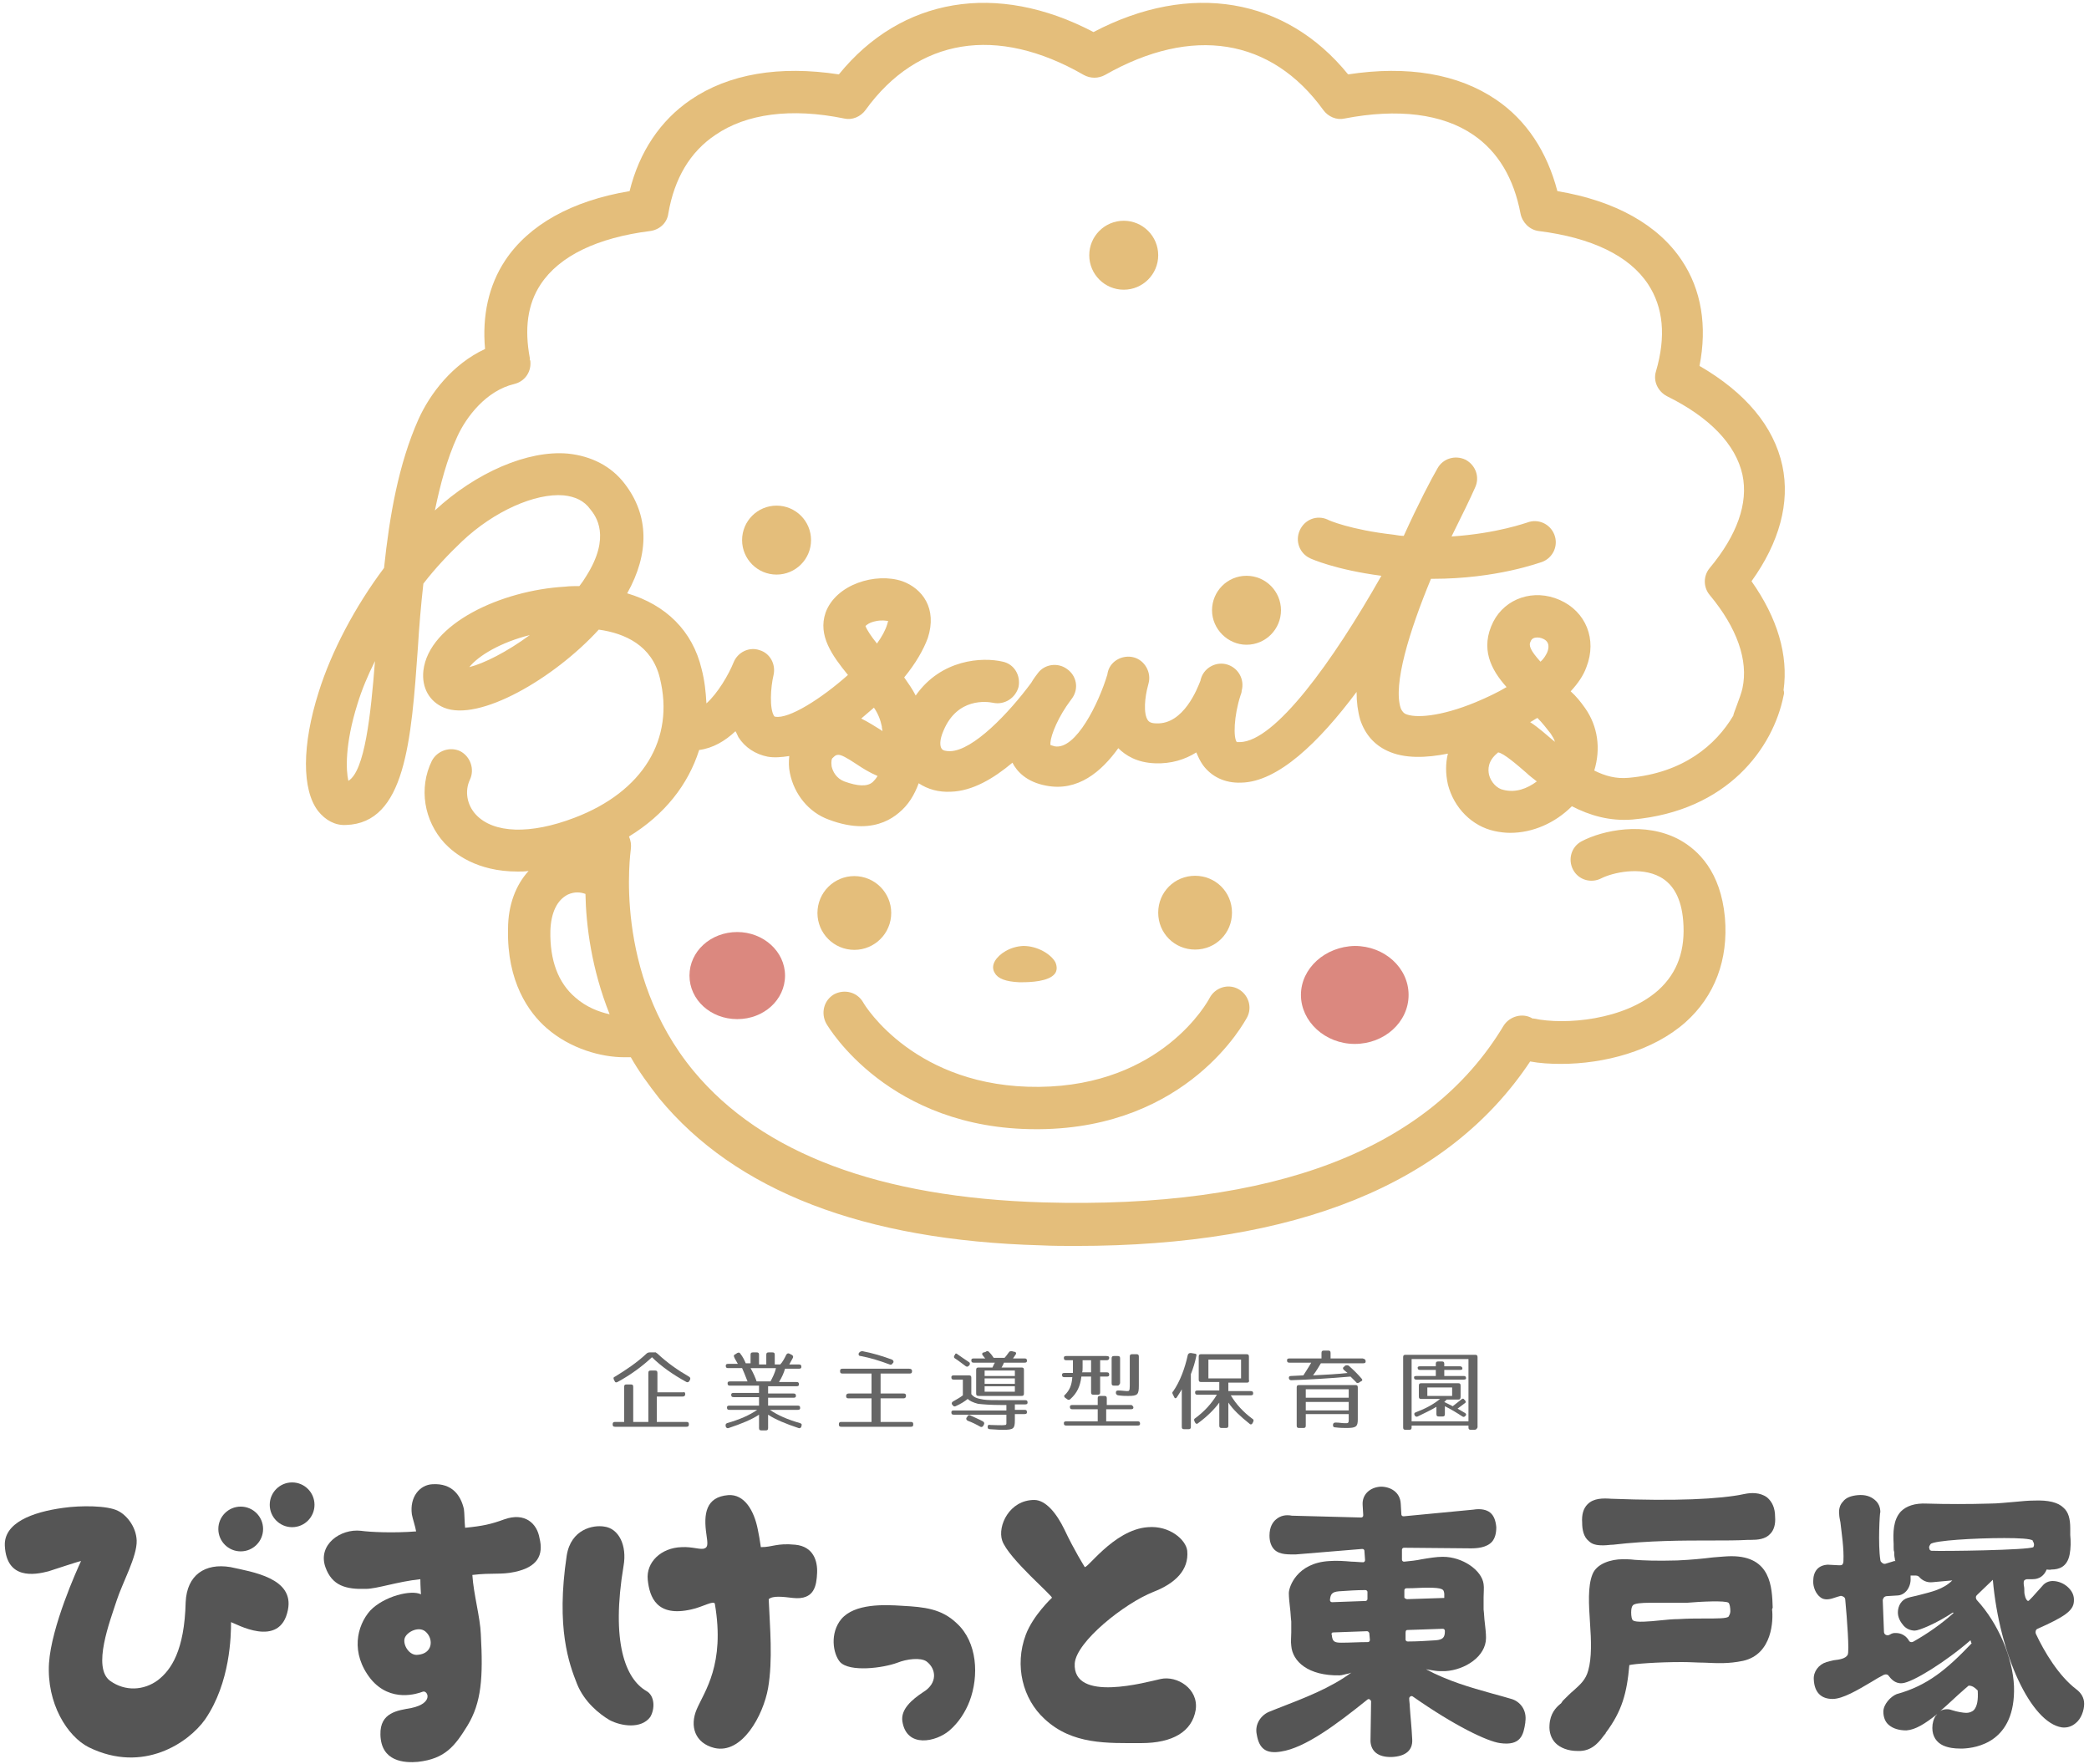<?xml version="1.0" encoding="utf-8"?>
<!-- Generator: Adobe Illustrator 25.1.0, SVG Export Plug-In . SVG Version: 6.00 Build 0)  -->
<svg version="1.1" id="レイヤー_1" xmlns="http://www.w3.org/2000/svg" xmlns:xlink="http://www.w3.org/1999/xlink" x="0px"
	 y="0px" viewBox="0 0 345.4 291.7" style="enable-background:new 0 0 345.4 291.7;" xml:space="preserve">
<style type="text/css">
	.st0{fill:#E4BE7B;}
	.st1{fill:#DB887F;}
	.st2{fill:#666666;}
	.st3{fill:#555555;}
</style>
<g>
	<g>
		<path class="st0" d="M289.6,96.1c4.6-6.4,6.4-13,5.1-19.1c-1.4-6.5-6.1-12.1-13.7-16.5c1.3-6.6,0.3-12.6-2.9-17.4
			c-3.9-5.9-11-9.9-20.6-11.5c-1.7-6.5-5.1-11.7-10.1-15.1c-6.3-4.3-14.7-5.7-24.5-4.2c-10.3-12.7-26.1-15.4-42.1-7
			c-16-8.4-31.8-5.7-42.1,7c-9.8-1.5-18.2-0.1-24.5,4.2c-5,3.4-8.5,8.6-10.1,15.1c-9.6,1.6-16.7,5.6-20.6,11.5
			c-2.7,4.1-3.8,9.1-3.3,14.6c-5.4,2.5-9.1,7.4-11,11.6c-3.3,7.4-4.8,16-5.7,24.6c-4.8,6.4-8.7,13.8-10.8,20.5
			c-2.8,8.8-2.8,16.2-0.1,19.7c1.2,1.5,2.8,2.4,4.6,2.3C67,136.1,68,122.6,69.1,107c0.2-3.4,0.5-6.9,0.9-10.5c2-2.6,4.2-4.9,6.4-7
			c5.3-5,12.1-8,16.8-7.6c1.9,0.2,3.4,0.9,4.4,2.3c0.9,1.1,3.5,4.5-0.7,11.1c-0.3,0.5-0.7,1.1-1.1,1.6c-0.8,0-1.6,0-2.4,0.1
			c-10.5,0.6-22.5,6.1-23.4,13.9c-0.3,2.8,1,5.1,3.4,6.1c5.8,2.4,18.2-4.8,25.6-12.9c4.3,0.6,8.8,2.6,10.1,8
			c2.5,10.1-2.8,18.8-14.1,23.1c-7.3,2.8-13.4,2.6-16.3-0.5c-1.5-1.6-1.9-3.9-1-5.8c0.8-1.7,0.1-3.8-1.6-4.7
			c-1.7-0.8-3.8-0.1-4.7,1.6c-2.2,4.5-1.3,9.9,2.1,13.6c1.6,1.7,5.3,4.7,12.1,4.7c0.6,0,1.2,0,1.8-0.1c-2.1,2.3-3.4,5.6-3.4,9.6
			c-0.2,8.7,3.4,13.8,6.4,16.4c3.9,3.4,9,4.8,12.8,4.8c0.4,0,0.7,0,1.1,0c1.3,2.3,2.9,4.5,4.7,6.8c12.6,15.3,33.8,23.5,63.1,24.3
			c2,0.1,3.9,0.1,5.8,0.1c36.4,0,61.6-10.2,75.1-30.5c1.6,0.3,3.3,0.4,5.1,0.4c7.1,0,15.2-2.1,20.6-6.9c4.8-4.3,7.1-10.3,6.5-17.3
			c-0.7-7.6-4.4-11.1-7.4-12.8c-5.8-3.2-12.9-1.6-16.3,0.2c-1.7,0.9-2.3,3-1.4,4.7c0.9,1.7,3,2.3,4.7,1.4c1.8-0.9,6.4-2,9.7-0.2
			c2.2,1.2,3.5,3.6,3.8,7.2c0.4,4.8-0.9,8.6-4.1,11.5c-5.6,5-15.5,5.8-20.6,4.7c-0.1,0-0.1,0-0.2,0c-1.6-1-3.8-0.4-4.8,1.2
			c-12.3,20.5-38,30.3-76.1,29.2c-27.1-0.8-46.5-8.1-57.8-21.7c-13.5-16.3-10.4-36.4-10.4-36.7c0.1-0.7,0-1.4-0.3-2.1
			c5.9-3.6,9.8-8.6,11.6-14.3c2.3-0.3,4.3-1.5,6-3.1c0.2,0.3,0.3,0.6,0.5,1c1.1,1.7,2.8,2.8,4.8,3.2c1.1,0.2,2.3,0.1,3.6-0.1
			c-0.1,0.9-0.1,1.9,0.1,2.8c0.7,3.5,3.1,6.5,6.4,7.7c2.1,0.8,3.9,1.1,5.4,1.1c2.9,0,4.9-1.1,6.2-2.2c1.6-1.3,2.6-3,3.3-4.9
			c1.5,1,3.3,1.5,5.3,1.4c3.6-0.1,7.1-2.2,10.2-4.8c0.7,1.4,2.3,3.2,5.6,3.8c5.2,1,9.1-2.3,11.9-6.2c1.2,1.2,3.1,2.4,6.1,2.5
			c2.6,0.1,4.9-0.6,6.8-1.8c0.3,0.7,0.6,1.4,1.1,2.1c1.4,1.9,3.6,3,6.3,2.9c6.1-0.1,12.9-6.7,19.1-15c0,1.7,0.2,3.2,0.6,4.6
			c0.8,2.4,2.3,4.1,4.4,5.1c2.9,1.4,6.6,1.2,10.1,0.5c-0.4,1.6-0.4,3.3,0,5.1c1,3.9,4,6.9,7.7,7.7c0.9,0.2,1.8,0.3,2.6,0.3
			c3.7,0,7.4-1.6,10.2-4.4c2.9,1.5,6.2,2.5,10,2.2c15.8-1.4,23.3-11.9,25-20.5c0.1-0.3,0.1-0.6,0-0.9
			C295.7,108.3,293.9,102.2,289.6,96.1z M57.6,129.1c-0.4-1.7-0.6-6,1.5-12.7c0.7-2.3,1.7-4.7,2.9-7.1
			C61.3,118.3,60.3,127.5,57.6,129.1z M77.6,110.3c1.5-1.9,5.2-4.1,10-5.3C83.8,107.8,80,109.7,77.6,110.3z M95.1,164.9
			c-2.8-2.4-4.2-6.1-4.1-11c0.1-3,1.1-5.1,2.9-6c1.1-0.5,2.1-0.4,2.9-0.1c0.1,5.2,1,12.4,4,19.9C99,167.3,96.9,166.5,95.1,164.9z
			 M144.3,129.3c-0.9,0.8-2.5,0.7-4.7-0.1c-1.3-0.5-1.9-1.6-2.1-2.5c-0.1-0.8,0-1.3,0.2-1.4c0.3-0.3,0.5-0.5,0.9-0.5
			c0.5,0,1.3,0.4,3.1,1.6c0.9,0.6,2,1.3,3.4,1.9C144.8,128.8,144.5,129.1,144.3,129.3z M145.5,120.6c-0.8-0.5-1.9-1.2-3.1-1.8
			c0.7-0.6,1.4-1.2,2.1-1.8c0.7,1,1.1,2.1,1.3,3.1c0,0.3,0.1,0.5,0.1,0.8C145.8,120.8,145.7,120.7,145.5,120.6z M146.7,103.2
			c-0.3,1-0.9,2.1-1.7,3.2c-0.9-1.1-1.7-2.3-1.9-2.9c0.2-0.2,0.7-0.6,1.7-0.8c0.9-0.2,1.7-0.1,2.1,0
			C146.8,102.7,146.8,102.9,146.7,103.2z M248.6,130.6c-1.1-0.2-2.1-1.3-2.4-2.5c-0.2-0.9-0.2-2.3,1.4-3.6c0.1-0.1,0.1-0.1,0.1-0.1
			c0.9,0.1,3.2,2.1,4.7,3.4c0.5,0.5,1.1,0.9,1.7,1.4C252.5,130.4,250.6,131.1,248.6,130.6z M256.9,122.5c-1.2-1-2.5-2.2-3.9-3.1
			c0.4-0.2,0.8-0.5,1.2-0.7c0.8,0.8,1.5,1.7,2.2,2.6c0.3,0.5,0.6,0.9,0.7,1.4C257,122.6,257,122.5,256.9,122.5z M253.1,106
			c0.2-0.5,0.7-0.6,1.1-0.6c0.5,0,0.9,0.2,0.9,0.2c1.2,0.5,1,1.6,0.7,2.3c-0.2,0.4-0.5,1-1.1,1.5C253,107.5,252.7,106.7,253.1,106z
			 M269.3,128.6c-2.1,0.2-3.9-0.3-5.7-1.2c1.1-3.6,0.6-7.3-1.5-10.3c-0.7-1-1.5-2-2.4-2.8c1.2-1.3,2.1-2.6,2.6-4
			c1.8-4.6-0.1-9.2-4.4-11.1c-4.3-1.9-9-0.3-11,3.6c-2.2,4.4-0.4,7.9,2.2,10.8c-1.5,0.9-3.2,1.7-5.1,2.5c-5.8,2.4-10.1,2.7-11.7,1.9
			c-0.1-0.1-0.4-0.2-0.7-0.9c-1.3-3.9,1.4-12.7,5-21.4c0.1,0,0.2,0,0.3,0c10.6,0,17.7-2.7,18.1-2.8c1.8-0.7,2.7-2.7,2-4.5
			c-0.7-1.8-2.7-2.7-4.5-2c-0.1,0-4.9,1.8-12.5,2.3c1.8-3.6,3.2-6.5,3.9-8.1c0.8-1.7,0.1-3.7-1.6-4.6c-1.7-0.8-3.7-0.2-4.6,1.4
			c-1,1.7-3.2,5.9-5.6,11.2c-0.5,0-1.1-0.1-1.7-0.2c-7.1-0.8-10.8-2.4-10.9-2.5c-1.8-0.8-3.8,0-4.6,1.8c-0.8,1.8,0,3.8,1.7,4.6
			c0.2,0.1,4.2,1.9,11.8,2.9c-8.1,14.3-17.6,27.4-23.4,27.5c0,0,0,0-0.1,0c-0.3,0-0.4,0-0.4,0c-0.6-0.7-0.5-4.3,0.6-7.7
			c0.1-0.3,0.2-0.5,0.2-0.8c0.5-1.8-0.5-3.7-2.3-4.3c-1.8-0.6-3.8,0.4-4.4,2.2c0,0.1-0.1,0.2-0.1,0.4c-0.5,1.3-2.8,7.3-7.3,7.1
			c-1.1,0-1.3-0.4-1.4-0.5c-0.8-1.1-0.5-3.9,0-5.7c0-0.1,0.1-0.3,0.1-0.4c0.5-1.8-0.6-3.8-2.4-4.3c-1.8-0.5-3.8,0.5-4.3,2.3
			c0,0.1-0.1,0.3-0.1,0.5c-1.4,4.7-5.2,12.5-8.7,11.9c-0.4-0.1-0.6-0.2-0.7-0.2c-0.2-0.9,0.8-3.7,2.6-6.4c0.4-0.6,0.8-1.1,1-1.4
			c1.1-1.6,0.7-3.7-0.9-4.8c-1.5-1.1-3.7-0.8-4.8,0.7c-0.3,0.4-0.7,0.9-1.1,1.6c-3.7,5-9.6,11.2-13.4,11.3c-0.7,0-1.2-0.1-1.4-0.4
			c-0.3-0.4-0.4-1.4,0.3-3c2.3-5.5,7.2-4.8,8.2-4.6c1.9,0.4,3.7-0.8,4.2-2.6c0.4-1.9-0.7-3.8-2.6-4.2c-3.4-0.8-10.2-0.4-14.4,5.6
			c-0.5-1-1.2-2-1.9-3c1.9-2.3,3.2-4.6,3.9-6.5c1.6-4.9-0.9-8.2-4.2-9.4c-4.4-1.5-11,0.5-12.7,5.2c-1.3,3.8,1.1,7.1,3.7,10.3
			c-4.5,4-9.8,7.3-12,6.9c-0.1,0-0.1,0-0.2-0.1c-0.8-1.2-0.6-4.7-0.1-6.8c0.4-1.8-0.6-3.6-2.3-4.1c-1.7-0.6-3.6,0.3-4.3,2
			c-0.8,2-2.6,5.1-4.5,6.8c-0.1-1.9-0.3-3.8-0.8-5.7c-1.5-6.3-5.9-10.6-12.3-12.5c3.7-6.6,3.6-12.9-0.4-18.1c-2.2-2.9-5.5-4.6-9.4-5
			c-6.6-0.6-15.2,3.1-22,9.4c0.9-4.3,2-8.5,3.7-12.2c1.5-3.3,4.8-7.6,9.4-8.7c1.7-0.4,2.8-1.9,2.7-3.6c0,0,0,0,0,0
			c0-0.1,0-0.3-0.1-0.4c0-0.1,0-0.2,0-0.2c0,0,0,0,0-0.1c-0.9-4.8-0.4-8.9,1.8-12.2c3.1-4.7,9.4-7.7,18.1-8.8c1.5-0.2,2.8-1.3,3-2.9
			c1-5.8,3.6-10.2,7.8-13c5.1-3.5,12.5-4.5,21.3-2.7c1.3,0.3,2.7-0.3,3.5-1.4c8.6-11.9,21.7-14.1,36.1-5.8c1.1,0.6,2.4,0.6,3.5,0
			c14.4-8.2,27.5-6.1,36.1,5.8c0.8,1.1,2.2,1.7,3.5,1.4c8.8-1.7,16.2-0.8,21.3,2.7c4.1,2.8,6.7,7.2,7.8,13c0.3,1.5,1.5,2.7,3,2.9
			c8.8,1.1,15,4.1,18.1,8.8c2.5,3.8,3,8.6,1.3,14.4c-0.5,1.6,0.3,3.3,1.8,4.1c7.1,3.5,11.4,8,12.5,13c1,4.7-0.9,10-5.4,15.4
			c-1.1,1.3-1.1,3.2,0,4.5c4.5,5.4,6.4,10.8,5.4,15.4c-0.3,1.4-1.6,4.4-1.5,4.5C283.7,123.2,278.3,127.8,269.3,128.6z"/>
		<circle class="st0" cx="128.4" cy="89.3" r="5.7"/>
		<circle class="st0" cx="185.8" cy="42.2" r="5.7"/>
		<path class="st0" d="M206.1,95.2c-3.2,0-5.7,2.6-5.7,5.7s2.6,5.7,5.7,5.7c3.2,0,5.7-2.6,5.7-5.7S209.3,95.2,206.1,95.2z"/>
		
			<ellipse transform="matrix(9.853815e-02 -0.995 0.995 9.853815e-02 -22.811 276.674)" class="st0" cx="141.3" cy="150.9" rx="6.1" ry="6.1"/>
		<path class="st0" d="M203.7,150.9c0-3.4-2.7-6.1-6.1-6.1c-3.4,0-6.1,2.7-6.1,6.1c0,3.4,2.7,6.1,6.1,6.1
			C201,157,203.7,154.3,203.7,150.9z"/>
		<path class="st0" d="M171.3,186.7c0.2,0,0.3,0,0.5,0c24.7-0.2,34-17.8,34.4-18.5c0.9-1.7,0.2-3.8-1.5-4.7
			c-1.7-0.9-3.8-0.2-4.7,1.5c-0.3,0.6-7.9,14.5-28.2,14.7c-20.4,0.2-28.8-13.4-29.1-14c-1-1.7-3.1-2.2-4.8-1.3
			c-1.7,1-2.2,3.1-1.3,4.8C137,169.9,147,186.7,171.3,186.7z"/>
		<path class="st1" d="M215.1,164.5c0,4.4,4,8.1,8.9,8.1c4.9,0,8.9-3.6,8.9-8.1s-4-8.1-8.9-8.1C219.1,156.5,215.1,160.1,215.1,164.5
			z"/>
		<path class="st1" d="M121.9,154.1c-4.4,0-7.9,3.2-7.9,7.2c0,4,3.5,7.2,7.9,7.2c4.4,0,7.9-3.2,7.9-7.2
			C129.8,157.3,126.2,154.1,121.9,154.1z"/>
		<path class="st0" d="M168.5,162.4c0,0,0.2,0,0.5,0c1.3,0,4.4-0.1,5.4-1.4c0.4-0.5,0.4-1.2,0.1-1.9c-0.7-1.3-2.9-2.7-5.3-2.7
			c-2.2,0.1-4,1.3-4.7,2.5c-0.4,0.7-0.4,1.4,0,2l0,0C165,161.8,166.3,162.3,168.5,162.4z"/>
	</g>
	<g>
		<path class="st2" d="M108.7,223.8c1.6,1.5,3.3,2.7,5.2,3.8c0.2,0.1,0.3,0.3,0.2,0.5l-0.1,0.2c-0.1,0.2-0.3,0.3-0.5,0.2
			c-2.2-1.2-4.2-2.6-5.7-4.1c-1.6,1.5-3.5,2.9-5.7,4.1c-0.2,0.1-0.4,0.1-0.5-0.2l-0.1-0.2c-0.1-0.2-0.1-0.4,0.2-0.5
			c1.8-1.1,3.6-2.3,5.2-3.8c0.1-0.1,0.3-0.2,0.5-0.2h1.1C108.4,223.6,108.5,223.7,108.7,223.8z M113.3,230.5c0,0.2-0.1,0.4-0.4,0.4
			h-4.3v4.2h4.9c0.3,0,0.4,0.1,0.4,0.4s-0.1,0.4-0.4,0.4h-11.8c-0.3,0-0.4-0.1-0.4-0.4s0.1-0.4,0.4-0.4h1.5v-5.8
			c0-0.3,0.1-0.4,0.4-0.4h0.7c0.3,0,0.4,0.1,0.4,0.4v5.8h2.5V227c0-0.3,0.1-0.4,0.4-0.4h0.7c0.3,0,0.4,0.1,0.4,0.4v3.2h4.3
			C113.1,230.1,113.3,230.2,113.3,230.5z"/>
		<path class="st2" d="M130,224c0.1-0.2,0.3-0.3,0.5-0.2l0.4,0.2c0.2,0.1,0.3,0.3,0.2,0.5c-0.2,0.4-0.4,0.7-0.6,1.1h1.6
			c0.3,0,0.4,0.1,0.4,0.4c0,0.2-0.1,0.3-0.4,0.3h-2.3c-0.2,0.7-0.5,1.4-1,2.2h2.9c0.3,0,0.4,0.1,0.4,0.4c0,0.2-0.1,0.3-0.4,0.3H127
			v1.2h4.2c0.3,0,0.4,0.1,0.4,0.4c0,0.2-0.1,0.3-0.4,0.3H127v1.3h4.9c0.3,0,0.4,0.1,0.4,0.4c0,0.2-0.1,0.3-0.4,0.3h-4.6
			c1.3,0.9,2.9,1.6,5,2.2c0.3,0.1,0.3,0.3,0.2,0.5l0,0.1c-0.1,0.2-0.3,0.3-0.5,0.2c-2.1-0.7-3.8-1.4-5-2.2v2.2
			c0,0.3-0.1,0.4-0.4,0.4h-0.7c-0.3,0-0.4-0.1-0.4-0.4v-2.2c-1.2,0.8-2.9,1.5-5,2.2c-0.2,0.1-0.4,0-0.5-0.2l0-0.1
			c-0.1-0.2,0-0.4,0.2-0.5c2.1-0.6,3.7-1.3,5-2.2h-4.6c-0.3,0-0.4-0.1-0.4-0.4c0-0.2,0.1-0.3,0.4-0.3h4.9V231h-4.2
			c-0.3,0-0.4-0.1-0.4-0.4c0-0.2,0.1-0.3,0.4-0.3h4.2v-1.2h-4.8c-0.3,0-0.4-0.1-0.4-0.4c0-0.2,0.1-0.3,0.4-0.3h2.9
			c-0.4-1-0.7-1.8-0.9-2.2h-2.3c-0.3,0-0.4-0.1-0.4-0.4c0-0.2,0.1-0.3,0.4-0.3h1.6c-0.2-0.4-0.5-0.8-0.6-1.1
			c-0.1-0.2-0.1-0.4,0.2-0.5l0.3-0.2c0.2-0.1,0.4-0.1,0.5,0.1c0.4,0.5,0.7,1.1,0.9,1.6h0.8V224c0-0.3,0.1-0.4,0.4-0.4h0.6
			c0.3,0,0.4,0.1,0.4,0.4v1.6h1.2V224c0-0.3,0.1-0.4,0.4-0.4h0.6c0.3,0,0.4,0.1,0.4,0.4v1.6h0.9C129.4,225.2,129.7,224.6,130,224z
			 M125.1,228.4h2.3c0.3-0.6,0.7-1.3,0.9-2.2h-4.2C124.6,227.1,124.9,227.8,125.1,228.4z"/>
		<path class="st2" d="M150.8,226.7c0,0.3-0.1,0.4-0.4,0.4h-4.8v3.3h3.8c0.3,0,0.4,0.1,0.4,0.4c0,0.2-0.1,0.4-0.4,0.4h-3.8v3.9h5
			c0.3,0,0.4,0.1,0.4,0.4c0,0.3-0.1,0.4-0.4,0.4h-11.5c-0.3,0-0.4-0.1-0.4-0.4c0-0.3,0.1-0.4,0.4-0.4h5v-3.9h-3.8
			c-0.3,0-0.4-0.1-0.4-0.4c0-0.2,0.1-0.4,0.4-0.4h3.8v-3.3h-4.8c-0.3,0-0.4-0.1-0.4-0.4s0.1-0.4,0.4-0.4h11
			C150.6,226.3,150.8,226.4,150.8,226.7z M142.6,223.4c1.6,0.3,3.3,0.8,4.9,1.4c0.2,0.1,0.3,0.3,0.2,0.5l-0.1,0.1
			c-0.1,0.2-0.3,0.3-0.5,0.2c-1.6-0.6-3.2-1.1-4.8-1.4c-0.3,0-0.4-0.2-0.3-0.5l0,0C142.2,223.5,142.3,223.4,142.6,223.4z"/>
		<path class="st2" d="M162.6,231.4c0.7,0.1,1.6,0.1,2.9,0.1h4c0.3,0,0.4,0.1,0.4,0.4c0,0.2-0.1,0.3-0.4,0.3h-1.7v0.9h1.6
			c0.3,0,0.4,0.1,0.4,0.4c0,0.2-0.1,0.3-0.4,0.3h-1.6v1c0,1.4-0.2,1.6-1.9,1.6c-0.3,0-1,0-2.2-0.1c-0.3,0-0.4-0.1-0.4-0.4
			c0-0.2,0.1-0.4,0.4-0.3c0.7,0,2,0.1,2.5,0c0.2,0,0.2-0.2,0.2-0.3v-1.4h-8.7c-0.3,0-0.4-0.1-0.4-0.4c0-0.2,0.1-0.3,0.4-0.3h8.7
			v-0.9h-0.8c-1.8,0-3.1-0.1-3.9-0.2c-0.8-0.2-1.4-0.5-1.7-0.8c-0.5,0.4-1.1,0.8-2,1.2c-0.2,0.1-0.4,0-0.5-0.2l-0.1-0.1
			c-0.1-0.2,0-0.4,0.2-0.5c0.5-0.3,1.1-0.6,1.6-1v-2.6h-1.5c-0.3,0-0.4-0.1-0.4-0.4c0-0.2,0.1-0.3,0.4-0.3h2.5
			c0.3,0,0.4,0.1,0.4,0.4v2.7C161,231,161.4,231.2,162.6,231.4z M158.3,223.9c0.7,0.5,1.3,0.9,1.9,1.3c0.2,0.1,0.2,0.3,0.1,0.5
			l-0.1,0.1c-0.2,0.2-0.3,0.2-0.5,0.1c-0.7-0.5-1.3-1-1.8-1.3c-0.2-0.1-0.2-0.3-0.1-0.5l0.1-0.1
			C157.9,223.8,158.1,223.7,158.3,223.9z M160.4,234c0.8,0.4,1.6,0.7,2.1,1c0.2,0.1,0.3,0.3,0.2,0.5l-0.1,0.2
			c-0.1,0.2-0.3,0.3-0.5,0.2c-0.7-0.4-1.3-0.7-2.1-1c-0.2-0.1-0.3-0.3-0.2-0.5l0.1-0.1C160,234,160.2,233.9,160.4,234z M163.5,223.5
			c0.4,0.4,0.6,0.7,0.8,1h1.8c0.2-0.2,0.4-0.5,0.7-0.9c0.1-0.2,0.3-0.2,0.5-0.2l0.4,0.1c0.3,0,0.4,0.3,0.2,0.5
			c-0.1,0.2-0.3,0.4-0.4,0.6h1.9c0.3,0,0.4,0.1,0.4,0.4c0,0.2-0.1,0.3-0.4,0.3h-3.4c-0.1,0.2-0.1,0.3-0.4,0.8h3.3
			c0.3,0,0.4,0.1,0.4,0.4v3.9c0,0.3-0.1,0.4-0.4,0.4h-7.1c-0.3,0-0.4-0.1-0.4-0.4v-3.9c0-0.3,0.1-0.4,0.4-0.4h2.3
			c0.1-0.2,0.2-0.5,0.4-0.8H161c-0.3,0-0.4-0.1-0.4-0.4c0-0.2,0.1-0.3,0.4-0.3h1.9c-0.2-0.2-0.3-0.4-0.4-0.5
			c-0.2-0.2-0.1-0.5,0.2-0.5l0.3-0.1C163.2,223.3,163.4,223.4,163.5,223.5z M167.8,226.6h-5v0.9h5V226.6z M167.8,227.9h-5v0.9h5
			V227.9z M167.8,229.2h-5v0.9h5V229.2z"/>
		<path class="st2" d="M183.4,224.5c0,0.2-0.1,0.4-0.4,0.4h-1.1v2h1.1c0.3,0,0.4,0.1,0.4,0.4c0,0.2-0.1,0.3-0.4,0.3h-1.1v2.6
			c0,0.3-0.1,0.4-0.4,0.4h-0.7c-0.3,0-0.4-0.1-0.4-0.4v-2.6h-1.6c-0.2,1.6-0.7,2.7-1.8,3.7c-0.2,0.2-0.4,0.2-0.6,0l-0.3-0.2
			c-0.2-0.2-0.2-0.4,0-0.5c0.7-0.7,1.1-1.5,1.2-2.9h-1.3c-0.3,0-0.4-0.1-0.4-0.4c0-0.2,0.1-0.3,0.4-0.3h1.4c0-0.1,0-0.4,0-0.9v-1.2
			h-1.1c-0.3,0-0.4-0.1-0.4-0.4c0-0.2,0.1-0.3,0.4-0.3h6.6C183.3,224.2,183.4,224.3,183.4,224.5z M187.4,232.7
			c0,0.2-0.1,0.3-0.4,0.3h-4.1v2h5.2c0.3,0,0.4,0.1,0.4,0.4c0,0.2-0.1,0.3-0.4,0.3h-11.8c-0.3,0-0.4-0.1-0.4-0.4
			c0-0.2,0.1-0.3,0.4-0.3h5.2v-2h-4.2c-0.3,0-0.4-0.1-0.4-0.4c0-0.2,0.1-0.3,0.4-0.3h4.2v-1.1c0-0.3,0.1-0.4,0.4-0.4h0.7
			c0.3,0,0.4,0.1,0.4,0.4v1.1h4.1C187.2,232.4,187.4,232.5,187.4,232.7z M178.9,226.9h1.5v-2H179v1.2
			C179,226.5,179,226.8,178.9,226.9z M184.8,229.1h-0.6c-0.3,0-0.4-0.1-0.4-0.4v-4.1c0-0.3,0.1-0.4,0.4-0.4h0.6
			c0.3,0,0.4,0.1,0.4,0.4v4.1C185.1,228.9,185,229.1,184.8,229.1z M186.5,230.8c-0.4,0-0.9,0-1.6-0.1c-0.2,0-0.4-0.2-0.4-0.4
			c0-0.3,0.1-0.4,0.4-0.4c0.6,0,1.1,0.1,1.4,0.1c0.4,0,0.5,0,0.5-0.9v-4.8c0-0.3,0.1-0.4,0.4-0.4h0.7c0.3,0,0.4,0.1,0.4,0.4v4.8
			C188.3,230.6,188.1,230.8,186.5,230.8z"/>
		<path class="st2" d="M197.8,224.2c-0.2,1-0.5,2-0.9,3v8.7c0,0.3-0.1,0.4-0.4,0.4h-0.7c-0.3,0-0.4-0.1-0.4-0.4v-6.2
			c-0.2,0.4-0.5,0.8-0.8,1.3c-0.2,0.3-0.4,0.2-0.5-0.1l-0.2-0.4c-0.1-0.2-0.1-0.3,0.1-0.5c1.1-1.6,1.9-3.7,2.4-6
			c0.1-0.2,0.2-0.3,0.5-0.3l0.6,0.1C197.8,223.8,197.9,224,197.8,224.2z M206.2,228.6h-3.1v1.4h3.7c0.3,0,0.4,0.1,0.4,0.4
			c0,0.2-0.1,0.3-0.4,0.3h-3.3c0.9,1.5,2.1,2.8,3.6,3.9c0.2,0.1,0.2,0.3,0.1,0.5l-0.1,0.2c-0.1,0.2-0.3,0.3-0.5,0.1
			c-1.5-1.2-2.7-2.3-3.5-3.5v3.8c0,0.3-0.1,0.4-0.4,0.4H202c-0.3,0-0.4-0.1-0.4-0.4v-3.8c-0.8,1.1-2,2.3-3.5,3.4
			c-0.2,0.2-0.4,0.1-0.5-0.1l-0.1-0.2c-0.1-0.2-0.1-0.4,0.1-0.5c1.5-1.1,2.7-2.4,3.6-3.9H198c-0.3,0-0.4-0.1-0.4-0.4
			c0-0.2,0.1-0.3,0.4-0.3h3.6v-1.4h-3c-0.3,0-0.4-0.1-0.4-0.4v-3.8c0-0.3,0.1-0.4,0.4-0.4h7.5c0.3,0,0.4,0.1,0.4,0.4v3.8
			C206.6,228.5,206.4,228.6,206.2,228.6z M205.2,224.8h-5.4v3.1h5.4V224.8z"/>
		<path class="st2" d="M225.8,225.1c0,0.2-0.1,0.3-0.4,0.3h-7c-0.3,0.5-0.7,1.2-1.3,2c2-0.1,4-0.2,5.7-0.4c-0.2-0.2-0.4-0.3-0.6-0.5
			c-0.2-0.2-0.2-0.4,0-0.5l0.2-0.2c0.2-0.1,0.4-0.1,0.6,0c0.8,0.7,1.5,1.4,2.1,2.1c0.2,0.2,0.2,0.4-0.1,0.5l-0.3,0.2
			c-0.2,0.1-0.4,0.1-0.5-0.1l-0.9-0.9c-3.5,0.3-6.8,0.5-9.8,0.6c-0.2,0-0.4-0.1-0.4-0.4c0-0.2,0.1-0.3,0.4-0.3l2-0.1
			c0.3-0.5,0.8-1.2,1.3-2.1h-3.6c-0.3,0-0.4-0.1-0.4-0.4c0-0.2,0.1-0.3,0.4-0.3h5.3v-0.9c0-0.3,0.1-0.4,0.4-0.4h0.7
			c0.3,0,0.4,0.1,0.4,0.4v0.9h5.3C225.7,224.7,225.8,224.8,225.8,225.1z M222.6,236.1c-0.4,0-1,0-1.8-0.1c-0.3,0-0.4-0.1-0.4-0.4
			c0-0.2,0.1-0.4,0.4-0.4c0.7,0,1,0.1,1.4,0.1c0.6,0,0.8,0.1,0.8-0.5v-1h-7.1v1.9c0,0.3-0.1,0.4-0.4,0.4h-0.7
			c-0.3,0-0.4-0.1-0.4-0.4v-6.3c0-0.3,0.1-0.4,0.4-0.4h9.3c0.3,0,0.4,0.1,0.4,0.4v5.3C224.5,235.9,224.2,236.1,222.6,236.1z
			 M223,229.7h-7.1v1.4h7.1V229.7z M223,231.8h-7.1v1.4h7.1V231.8z"/>
		<path class="st2" d="M243.8,236.4h-0.6c-0.3,0-0.4-0.1-0.4-0.4v-0.3h-9.4v0.3c0,0.3-0.1,0.4-0.4,0.4h-0.6c-0.3,0-0.4-0.1-0.4-0.4
			v-11.6c0-0.3,0.1-0.4,0.4-0.4h11.5c0.3,0,0.4,0.1,0.4,0.4V236C244.2,236.2,244.1,236.4,243.8,236.4z M242.8,224.7h-9.4V235h9.4
			V224.7z M241.1,231.4h-1.9l-0.4,0.4c0.6,0.3,1.2,0.6,1.4,0.7c0.4-0.3,0.9-0.7,1.4-1.1c0.2-0.2,0.4-0.2,0.5,0l0.1,0.1
			c0.2,0.2,0.2,0.4,0,0.5c-0.4,0.3-0.8,0.6-1.2,0.9l1.2,0.7c0.2,0.1,0.3,0.3,0.1,0.5l0,0c-0.2,0.2-0.3,0.2-0.5,0.1
			c-0.9-0.6-1.9-1.2-2.9-1.7v1.3c0,0.3-0.1,0.4-0.4,0.4h-0.6c-0.3,0-0.4-0.1-0.4-0.4v-1.2c-0.8,0.5-1.9,1-3.1,1.6
			c-0.2,0.1-0.4,0-0.5-0.2c-0.1-0.2-0.1-0.4,0.2-0.5c1.6-0.6,2.9-1.3,4-2.2H235c-0.3,0-0.4-0.1-0.4-0.4v-1.8c0-0.3,0.1-0.4,0.4-0.4
			h6.1c0.3,0,0.4,0.1,0.4,0.4v1.8C241.5,231.3,241.4,231.4,241.1,231.4z M241.8,226.3c0,0.1-0.1,0.2-0.4,0.2h-2.6v1h3.2
			c0.3,0,0.4,0.1,0.4,0.4c0,0.1-0.1,0.2-0.4,0.2h-7.8c-0.3,0-0.4-0.1-0.4-0.4c0-0.1,0.1-0.2,0.4-0.2h3.2v-1h-2.6
			c-0.3,0-0.4-0.1-0.4-0.4c0-0.1,0.1-0.2,0.4-0.2h2.6v-0.4c0-0.3,0.1-0.4,0.4-0.4h0.6c0.3,0,0.4,0.1,0.4,0.4v0.4h2.6
			C241.6,225.9,241.8,226,241.8,226.3z M240.1,229.4H236v1.4h4.1V229.4z"/>
	</g>
	<g>
		<path class="st3" d="M249.9,280.9l-0.1,0.2l0,0L249.9,280.9c-1-0.3-2.1-0.6-3.2-0.9c-3.6-1-7.4-2.1-10.9-4c0.2,0,0.4,0.1,0.6,0.1
			c0.6,0.1,1.2,0.2,1.6,0.2l1,0c3.2-0.2,6.7-2.4,6.7-5.5c0-0.8-0.1-1.6-0.2-2.5c-0.1-0.7-0.1-1.4-0.2-2.2c0-0.7,0-1.3,0-2
			c0-0.8,0.1-1.6,0-2.2c-0.3-2.3-3.5-4.5-6.7-4.5c0,0-0.1,0-0.1,0c-1,0-2.2,0.2-3.4,0.4c-0.9,0.2-1.9,0.3-2.9,0.4
			c-0.1,0-0.2,0-0.3-0.1c-0.1-0.1-0.1-0.2-0.1-0.3l0-1.5c0-0.1,0-0.2,0.1-0.3c0.1-0.1,0.2-0.1,0.3-0.1c0,0,0,0,0,0l11,0.1
			c1,0,2.6-0.1,3.5-1.1c0.5-0.6,0.7-1.4,0.7-2.4c-0.1-1.1-0.4-1.9-1-2.4c-0.6-0.5-1.6-0.7-2.8-0.5l-11.5,1.1c-0.1,0-0.2,0-0.3-0.1
			c-0.1-0.1-0.1-0.2-0.1-0.3l-0.1-1.7c-0.1-1.9-1.7-2.8-3.3-2.8c-1.8,0.1-3.1,1.3-3,3l0.1,1.7c0,0.1,0,0.2-0.1,0.3
			c-0.1,0.1-0.2,0.1-0.3,0.1l-11.4-0.3c-1-0.2-1.9,0-2.6,0.6c-0.5,0.4-1.1,1.2-1.1,2.7c0,1,0.3,1.8,0.8,2.3c0.9,0.9,2.4,0.8,3.6,0.8
			l10.9-0.9c0.1,0,0.2,0,0.3,0.1c0.1,0.1,0.1,0.2,0.1,0.3l0.1,1.4c0,0.1,0,0.2-0.1,0.3c-0.1,0.1-0.2,0.1-0.2,0.1
			c-0.6,0-1.3-0.1-1.9-0.1c-1.2-0.1-2.5-0.2-3.7-0.1c-5.4,0.3-6.7,4.3-6.7,5.3c0,0.7,0.1,1.6,0.2,2.5c0.1,0.7,0.1,1.4,0.2,2.2
			c0,0.6,0,1.2,0,1.8c0,0.8-0.1,1.5,0,2.2c0.2,2.6,2.8,5,8,4.9c0.4,0,0.9-0.2,1.5-0.3c0.2-0.1,0.4-0.1,0.5-0.2
			c-3.5,2.6-7.7,4.2-12.6,6.1l-1,0.4c-1.3,0.5-2.5,2-2.1,3.8c0.4,2.4,1.6,3.2,4,2.8c4-0.6,9.2-4.5,14.3-8.6c0.1-0.1,0.3-0.1,0.4,0
			c0.1,0.1,0.2,0.2,0.2,0.3l-0.1,6.6c0.1,1.7,1.3,2.6,3.3,2.6c0.1,0,0.2,0,0.2,0c2.3-0.1,3.5-1.1,3.4-2.9c-0.1-2.1-0.3-3.8-0.4-5.4
			c0-0.5-0.1-0.9-0.1-1.4c0-0.1,0.1-0.3,0.2-0.3c0.1-0.1,0.3-0.1,0.4,0c7,4.9,12.3,7.4,14.4,7.7c3.5,0.5,3.9-1.4,4.2-3.4l0-0.1
			C252.5,282.7,251.3,281.3,249.9,280.9z M232.2,264.1l0-1.1c0-0.1,0-0.2,0.1-0.3c0.1-0.1,0.2-0.1,0.3-0.1c1.4,0,2.4-0.1,3.3-0.1
			c2.8,0,2.8,0.3,2.9,1c0,0.2,0,0.4,0,0.7l-6.1,0.2c-0.1,0-0.2,0-0.3-0.1C232.3,264.3,232.2,264.2,232.2,264.1z M232.7,269.5
			l5.8-0.2c0.1,0,0.2,0,0.3,0.1c0.1,0.1,0.1,0.2,0.1,0.3c0,1-0.3,1.4-1.5,1.5c-1.5,0.1-3.1,0.2-4.6,0.2c-0.1,0-0.2,0-0.3-0.1
			c-0.1-0.1-0.1-0.2-0.1-0.2l0-1.1C232.4,269.6,232.5,269.5,232.7,269.5z M220.2,270c0.1-0.1,0.2-0.1,0.3-0.1l5.5-0.2c0,0,0,0,0,0
			c0.2,0,0.3,0.1,0.4,0.3l0.1,1.1c0,0.1,0,0.2-0.1,0.3c-0.1,0.1-0.2,0.1-0.3,0.1c-1.4,0-2.9,0.1-4.3,0.1c-1.2,0-1.5-0.2-1.6-1.3
			C220.1,270.2,220.2,270.1,220.2,270z M226,264.6c-0.1,0.1-0.2,0.1-0.2,0.1l-5.5,0.2c-0.1,0-0.2,0-0.3-0.1
			c-0.1-0.1-0.1-0.2-0.1-0.3c0.1-0.9,0.3-1.3,1.5-1.4c1.5-0.1,2.9-0.2,4.3-0.2c0.1,0,0.2,0,0.3,0.1c0.1,0.1,0.1,0.2,0.1,0.2l0,1.1
			C226.1,264.4,226.1,264.5,226,264.6z"/>
		<g>
			<path class="st3" d="M292.2,247.6c-1.2-0.9-2.7-0.8-3.7-0.6c-4.2,0.9-11.6,1.2-22.1,0.8c-1.4-0.1-2.9-0.1-3.9,0.9
				c-0.7,0.7-1,1.7-0.9,3.1c0,1,0.2,2.3,1.1,3c0.5,0.5,1.2,0.7,2.2,0.7c0.1,0,0.2,0,0.3,0c0.5,0,1-0.1,1.5-0.1
				c6-0.7,11.6-0.7,16.2-0.7l0.2,0c2.2,0,4.2,0,5.9-0.1c0.2,0,0.3,0,0.4,0l0.1,0c1.1,0,2.4-0.1,3.2-1c0.6-0.6,0.9-1.6,0.8-2.8
				C293.5,249.3,293,248.3,292.2,247.6z"/>
			<path class="st3" d="M293.1,265.8c-0.1-3.4-0.3-8.5-6.8-8.5c0,0-0.1,0-0.1,0c-0.7,0-1.7,0.1-3,0.2c-1.6,0.2-3.6,0.4-5.9,0.5
				c-3.5,0.1-5.5,0-7-0.1c-0.8-0.1-1.4-0.1-2-0.1c-1.9,0-4.3,0.7-5,2.5c-0.8,2-0.6,5-0.4,8.1c0.2,2.8,0.3,5.7-0.3,7.8
				c-0.4,1.5-1.3,2.3-2.3,3.2c-0.6,0.5-1.2,1.1-1.9,1.8l-0.2,0.3c-0.1,0.1-0.1,0.2-0.2,0.2l-0.1,0.1c-0.6,0.5-1.6,1.5-1.7,3.4
				c-0.1,1.2,0.3,2.3,1,3c0.8,0.8,2.1,1.3,3.6,1.3c0.1,0,0.2,0,0.3,0c0.1,0,0.2,0,0.2,0c2.2-0.1,3.3-1.8,4-2.7l0,0
				c0.1-0.1,0.2-0.2,0.2-0.3c2.7-3.6,3.5-6.6,3.9-11.2c0.8-0.2,4.6-0.5,8.7-0.5c1.4,0,2.6,0.1,3.7,0.1c2.2,0.1,4,0.2,6.4-0.3
				c4.9-1.1,5-6.8,4.8-8.5L293.1,265.8z M286.1,266.4c0,0.4-0.2,0.7-0.3,0.9c-0.4,0.3-1.7,0.3-4.2,0.3c-1.1,0-2.5,0-4.1,0.1
				c-0.9,0-1.9,0.1-2.9,0.2c-1.9,0.2-4.2,0.4-4.6,0c-0.2-0.1-0.3-0.7-0.3-1.3c0-0.6,0.1-1,0.3-1.2c0.3-0.3,1.4-0.4,2.8-0.4
				c0.5,0,1,0,1.6,0c1.3,0,2.6,0,3.9,0l0.6,0c2.3-0.2,6.4-0.4,6.9,0C286,265.2,286.1,265.8,286.1,266.4z"/>
		</g>
		<path class="st3" d="M343.3,279.3c-2.9-2.2-5.3-6.2-6.7-9.2c-0.1-0.3,0-0.7,0.3-0.8c4.5-2,5.9-3,6-4.5c0.1-1.1-0.4-1.8-0.9-2.3
			c-0.7-0.7-1.7-1.1-2.6-1.1c-0.7,0-1.3,0.3-1.7,0.8c-0.2,0.2-0.5,0.6-0.9,1c-0.5,0.6-1,1.1-1.3,1.4c-0.1,0.1-0.2,0.1-0.2,0.1
			c-0.2-0.1-0.4-0.4-0.5-0.9c-0.1-0.3-0.1-0.7-0.1-1.1c0-0.3-0.1-0.6-0.1-0.9c0-0.2,0-0.4,0.1-0.5c0.1-0.1,0.3-0.2,0.5-0.2l0.9,0
			c1.1,0,1.9-0.6,2.3-1.6c0.2,0,0.5,0.1,0.8,0c1.2,0,2.6-0.4,3-2.5c0.2-1,0.2-2.2,0.1-3.2c0-0.4,0-0.8,0-1.1c0-1.6-0.3-2.7-1.1-3.4
			c-0.9-0.9-2.5-1.3-4.9-1.2c-0.9,0-2,0.1-3,0.2c-1.4,0.1-2.9,0.3-4.4,0.3c-3.3,0.1-7.1,0.1-10.3,0c-2-0.1-3.4,0.4-4.3,1.3
			c-1.3,1.4-1.3,3.5-1.2,5.4l0,0.5c0,0.3,0,0.6,0.1,0.8l0,0.1c0,0.3,0,0.6,0.1,1c0,0.1,0,0.3,0.1,0.4c-0.1,0-0.1,0-0.2,0l-1.3,0.4
			c-0.2,0.1-0.5,0.1-0.7-0.1c-0.1-0.1-0.3-0.2-0.3-0.5c-0.4-2.5-0.1-7.9,0-7.9c0-0.8-0.3-1.5-0.9-2c-0.7-0.6-1.6-0.9-2.8-0.8
			c-1.1,0.1-2,0.4-2.5,1.1c-0.5,0.5-0.7,1.3-0.6,2.1c0,0.3,0.1,0.8,0.2,1.3c0.2,1.8,0.6,4.3,0.5,6.4c0,0.3-0.1,0.5-0.2,0.6
			c-0.1,0.1-0.3,0.1-0.5,0.1l-1.9-0.1c-1.6,0.1-2.4,1.1-2.4,2.8c0,0.9,0.4,2,1.2,2.6c0.5,0.4,1.2,0.4,1.9,0.2
			c0.9-0.3,1.3-0.4,1.3-0.4c0.2-0.1,0.4,0,0.6,0.1c0.2,0.1,0.3,0.3,0.3,0.5c0.3,3.2,0.7,8.6,0.4,9.1c-0.3,0.6-1.3,0.8-2.3,0.9
			c-0.4,0.1-0.9,0.2-1.2,0.3c-1.3,0.4-2.2,1.6-2.1,2.9c0.1,2.1,1.2,3.2,3.1,3.2c0,0,0,0,0,0c1.7,0,4.2-1.5,6.4-2.8
			c0.8-0.5,1.5-0.9,2.1-1.2c0.3-0.1,0.6-0.1,0.8,0.2c0.3,0.4,1,1.3,2.2,1.2c1.7-0.1,7.3-3.6,11.3-7.1c0.1,0.2,0.1,0.4,0.2,0.5
			c-4.1,4.3-7.3,7-12.4,8.4c-1,0.4-2.2,1.7-2.2,2.9c0,0.9,0.3,1.7,0.9,2.2c0.7,0.6,1.7,0.9,2.9,0.9c1.5-0.1,3.1-1.1,5.1-2.7
			c-0.1,0.1-0.1,0.2-0.2,0.2c-0.4,0.6-0.6,1.3-0.6,2.1c0,1.4,0.7,2.4,1.8,2.9c0.9,0.4,1.9,0.5,2.7,0.5c0.2,0,0.4,0,0.6,0
			c2.1-0.1,8.7-1,8.4-10.3c-0.2-4.7-2.6-10.4-6.1-14.2c-0.1-0.1-0.2-0.3-0.2-0.5c0-0.2,0.1-0.3,0.2-0.4c0.7-0.7,1.9-1.8,2.6-2.5
			c1.1,12.4,6.3,23.6,11.4,24.4c0.8,0.1,1.6-0.1,2.3-0.7c0.9-0.7,1.4-2.1,1.4-3.2C344.6,280.7,344.1,279.9,343.3,279.3z M327,279.5
			c0.1,1.6-0.1,2.6-0.6,3.2c-0.4,0.4-0.9,0.5-1.3,0.5c-0.5,0-1.6-0.2-2.2-0.4c-0.3-0.1-0.6-0.2-0.9-0.2c0,0,0,0-0.1,0
			c-0.4,0-0.8,0.1-1.1,0.3c1.2-1,2.5-2.3,4-3.6l0.7-0.6C326.1,278.7,326.5,279,327,279.5z M319,256c-0.1-0.2,0-0.4,0.2-0.7
			c0.5-0.6,7.4-1,12.2-1c2.4,0,4.3,0.1,4.7,0.4l0,0.1c0,0,0.4,0.5,0.1,1c-0.9,0.5-14.9,0.7-16.9,0.6C319.1,256.3,319,256.2,319,256z
			 M315.9,260.9c0-0.1,0-0.3,0-0.4c0.3,0,0.6,0,0.9,0c0.2,0,0.4,0.1,0.5,0.2c0.5,0.6,1.3,1,2.2,0.9l3.3-0.3
			c-1.5,1.5-3.5,1.9-5.4,2.4c-0.7,0.2-1.4,0.3-2,0.5c-1,0.3-1.6,1.3-1.6,2.4c0,0.7,0.3,1.4,0.8,2c0.5,0.7,1.3,1,2,1
			c0.7,0,3.6-1.2,6.3-3c0,0,0,0,0.1,0.1c-2,1.8-4.3,3.4-6.6,4.7c-0.3,0.2-0.7,0.1-0.8-0.2c-0.5-0.8-1.3-1.2-2.1-1.2c0,0-0.1,0-0.1,0
			c-0.3,0-0.5,0-1,0.3c-0.2,0.1-0.4,0.1-0.6,0c-0.2-0.1-0.3-0.3-0.3-0.5l-0.2-5.2c0-0.2,0.1-0.3,0.2-0.5c0.1-0.1,0.3-0.2,0.5-0.2
			l1.6-0.1C315.1,263.8,316,262.3,315.9,260.9z"/>
		<path class="st3" d="M85.1,259.9c-2.3,0.5-3.7,0.1-7,0.5c0.2,3.2,1.3,7,1.4,9.8c0.4,7.2,0.1,11.3-2.2,15.1c-2.1,3.4-3.7,5.5-8.2,6
			c-2.2,0.2-6.1,0-6.2-4.5c-0.1-3.7,2.9-4,5.1-4.4c3.8-0.8,2.7-3,1.9-2.7c-0.8,0.3-5.3,1.9-8.6-2.1c-3.4-4.3-2.3-8.8-0.1-11.3
			c2.3-2.4,6.8-3.5,8.4-2.7c0,0-0.1-1.5-0.1-2.5c-3.8,0.4-7.2,1.6-9,1.6c-3.3,0.1-5.6-0.5-6.7-3.6c-1.3-3.7,2.5-6.4,5.9-6
			c1.4,0.2,5.2,0.4,9.1,0.1c-0.1-0.7-0.6-2.2-0.7-2.8c-0.4-2.9,1.3-4.9,3.4-5c3.3-0.2,4.7,1.9,5.2,4.1c0.1,0.6,0.1,2.2,0.2,3.1
			c3-0.3,4.3-0.6,6.5-1.4c3.4-1.2,5.4,0.7,5.8,3.1C89.9,257.1,88.9,259.1,85.1,259.9z M70.5,269.9c-1.1-1.2-3.3-0.1-3.6,1
			c-0.3,1.1,0.8,2.9,2.2,2.7C71.5,273.4,71.7,271.1,70.5,269.9z"/>
		<path class="st3" d="M160.3,281.3c-0.7,1.8-1.8,3.5-3.3,4.8c-2.2,1.9-7.1,3-7.8-1.5c-0.3-2,1.6-3.6,3.4-4.8
			c2.5-1.5,2.2-3.9,0.6-5.1c-1-0.7-3.3-0.4-4.8,0.2c-2.4,0.9-7.9,1.6-9.5-0.1c-1.2-1.4-1.7-4.8,0.2-7.1c2.2-2.6,7.1-2.4,10.1-2.2
			c3.7,0.2,6.5,0.5,9,2.9C161.6,271.5,161.9,277.1,160.3,281.3z"/>
		<path class="st3" d="M173.9,264.2c0.7,0.1-7.2-6.5-8.2-9.5c-0.8-2.4,1.2-6.7,5.3-6.7c1.9,0,3.7,2.2,5,4.9c1.6,3.4,3.3,6.1,3.3,6.1
			c0.1,1,4.7-6.1,10.5-6.5c3.6-0.3,6.3,2.1,6.5,3.9c0.3,3.2-2,5.4-5.6,6.8c-4.8,1.9-12.7,8.2-13,11.8c-0.4,6.6,11.9,3.1,14.2,2.6
			c2.7-0.6,6.3,1.6,5.8,5.1c-0.6,3.6-3.8,5.5-9,5.5c-5.6,0-11.4,0.3-16-4c-3.6-3.3-5-8.8-3.1-13.9
			C170.8,267.1,173.9,264.2,173.9,264.2z"/>
		<path class="st3" d="M47.6,266.2c-1.3,6.5-8.7,2.2-9.4,2c0,2.2-0.1,10-4.3,16.1c-2.7,3.8-10.2,9-19.2,4.6c-3.6-1.8-7-7.3-6.6-13.9
			c0.4-6.1,4.6-15.4,5.3-16.9c-0.6,0.1-4.4,1.4-5.4,1.7c-2.3,0.6-6.9,1.4-7.2-4.2c-0.2-3.8,4.5-5.6,9.7-6.3c2.8-0.4,7.3-0.4,9,0.5
			c1.3,0.6,3,2.5,3.1,4.9c0.1,2.6-2.4,7.1-3.3,9.9c-1.1,3.4-4.1,11.1-1.1,13.3c2.5,1.8,5.6,1.6,7.9-0.1c2.2-1.7,4.4-4.9,4.6-12.9
			c0.2-4.5,3.2-6.5,7.4-5.8C41.7,259.9,48.7,260.9,47.6,266.2z"/>
		<g>
			<circle class="st3" cx="39.8" cy="252.8" r="3.7"/>
			<circle class="st3" cx="48.3" cy="248.8" r="3.7"/>
		</g>
		<g>
			<path class="st3" d="M106.9,279.6c-3.5-2-5.9-8.1-3.8-20.7c0.6-3.4-0.8-6.2-3.2-6.5c-1.8-0.3-5.5,0.4-6.2,4.8
				c-1.8,12,0.4,17.9,1.7,21.2c1.2,3,3.7,5,5.4,6c1.9,1,5.2,1.5,6.7-0.5C108.3,282.6,108.3,280.4,106.9,279.6z"/>
			<path class="st3" d="M135.1,260.1c-0.1,2-0.4,4.5-4,4.1c-1.7-0.2-3.3-0.4-4,0.2c0.2,4.7,0.7,10-0.1,14.7c-0.8,4.5-4.3,11-8.9,9.9
				c-3.2-0.8-4.1-3.6-2.9-6.4c1.3-3,4.7-7.4,3-17.4c-0.1-0.7-2,0.5-3.9,0.9c-5.7,1.3-6.9-2-7.2-4.9c-0.3-2.9,2.2-5.3,5.6-5.4
				c1.8-0.1,3.2,0.5,3.8,0.2c0.6-0.2,0.5-0.9,0.3-2.3c-0.5-3.4-0.1-6.2,3.6-6.5c2.7-0.2,4.3,2.6,4.9,5.7c0.1,0.4,0.4,2.1,0.5,2.9
				c2,0,2.6-0.7,5.7-0.4C134.5,255.7,135.2,258.1,135.1,260.1z"/>
		</g>
	</g>
</g>
</svg>
